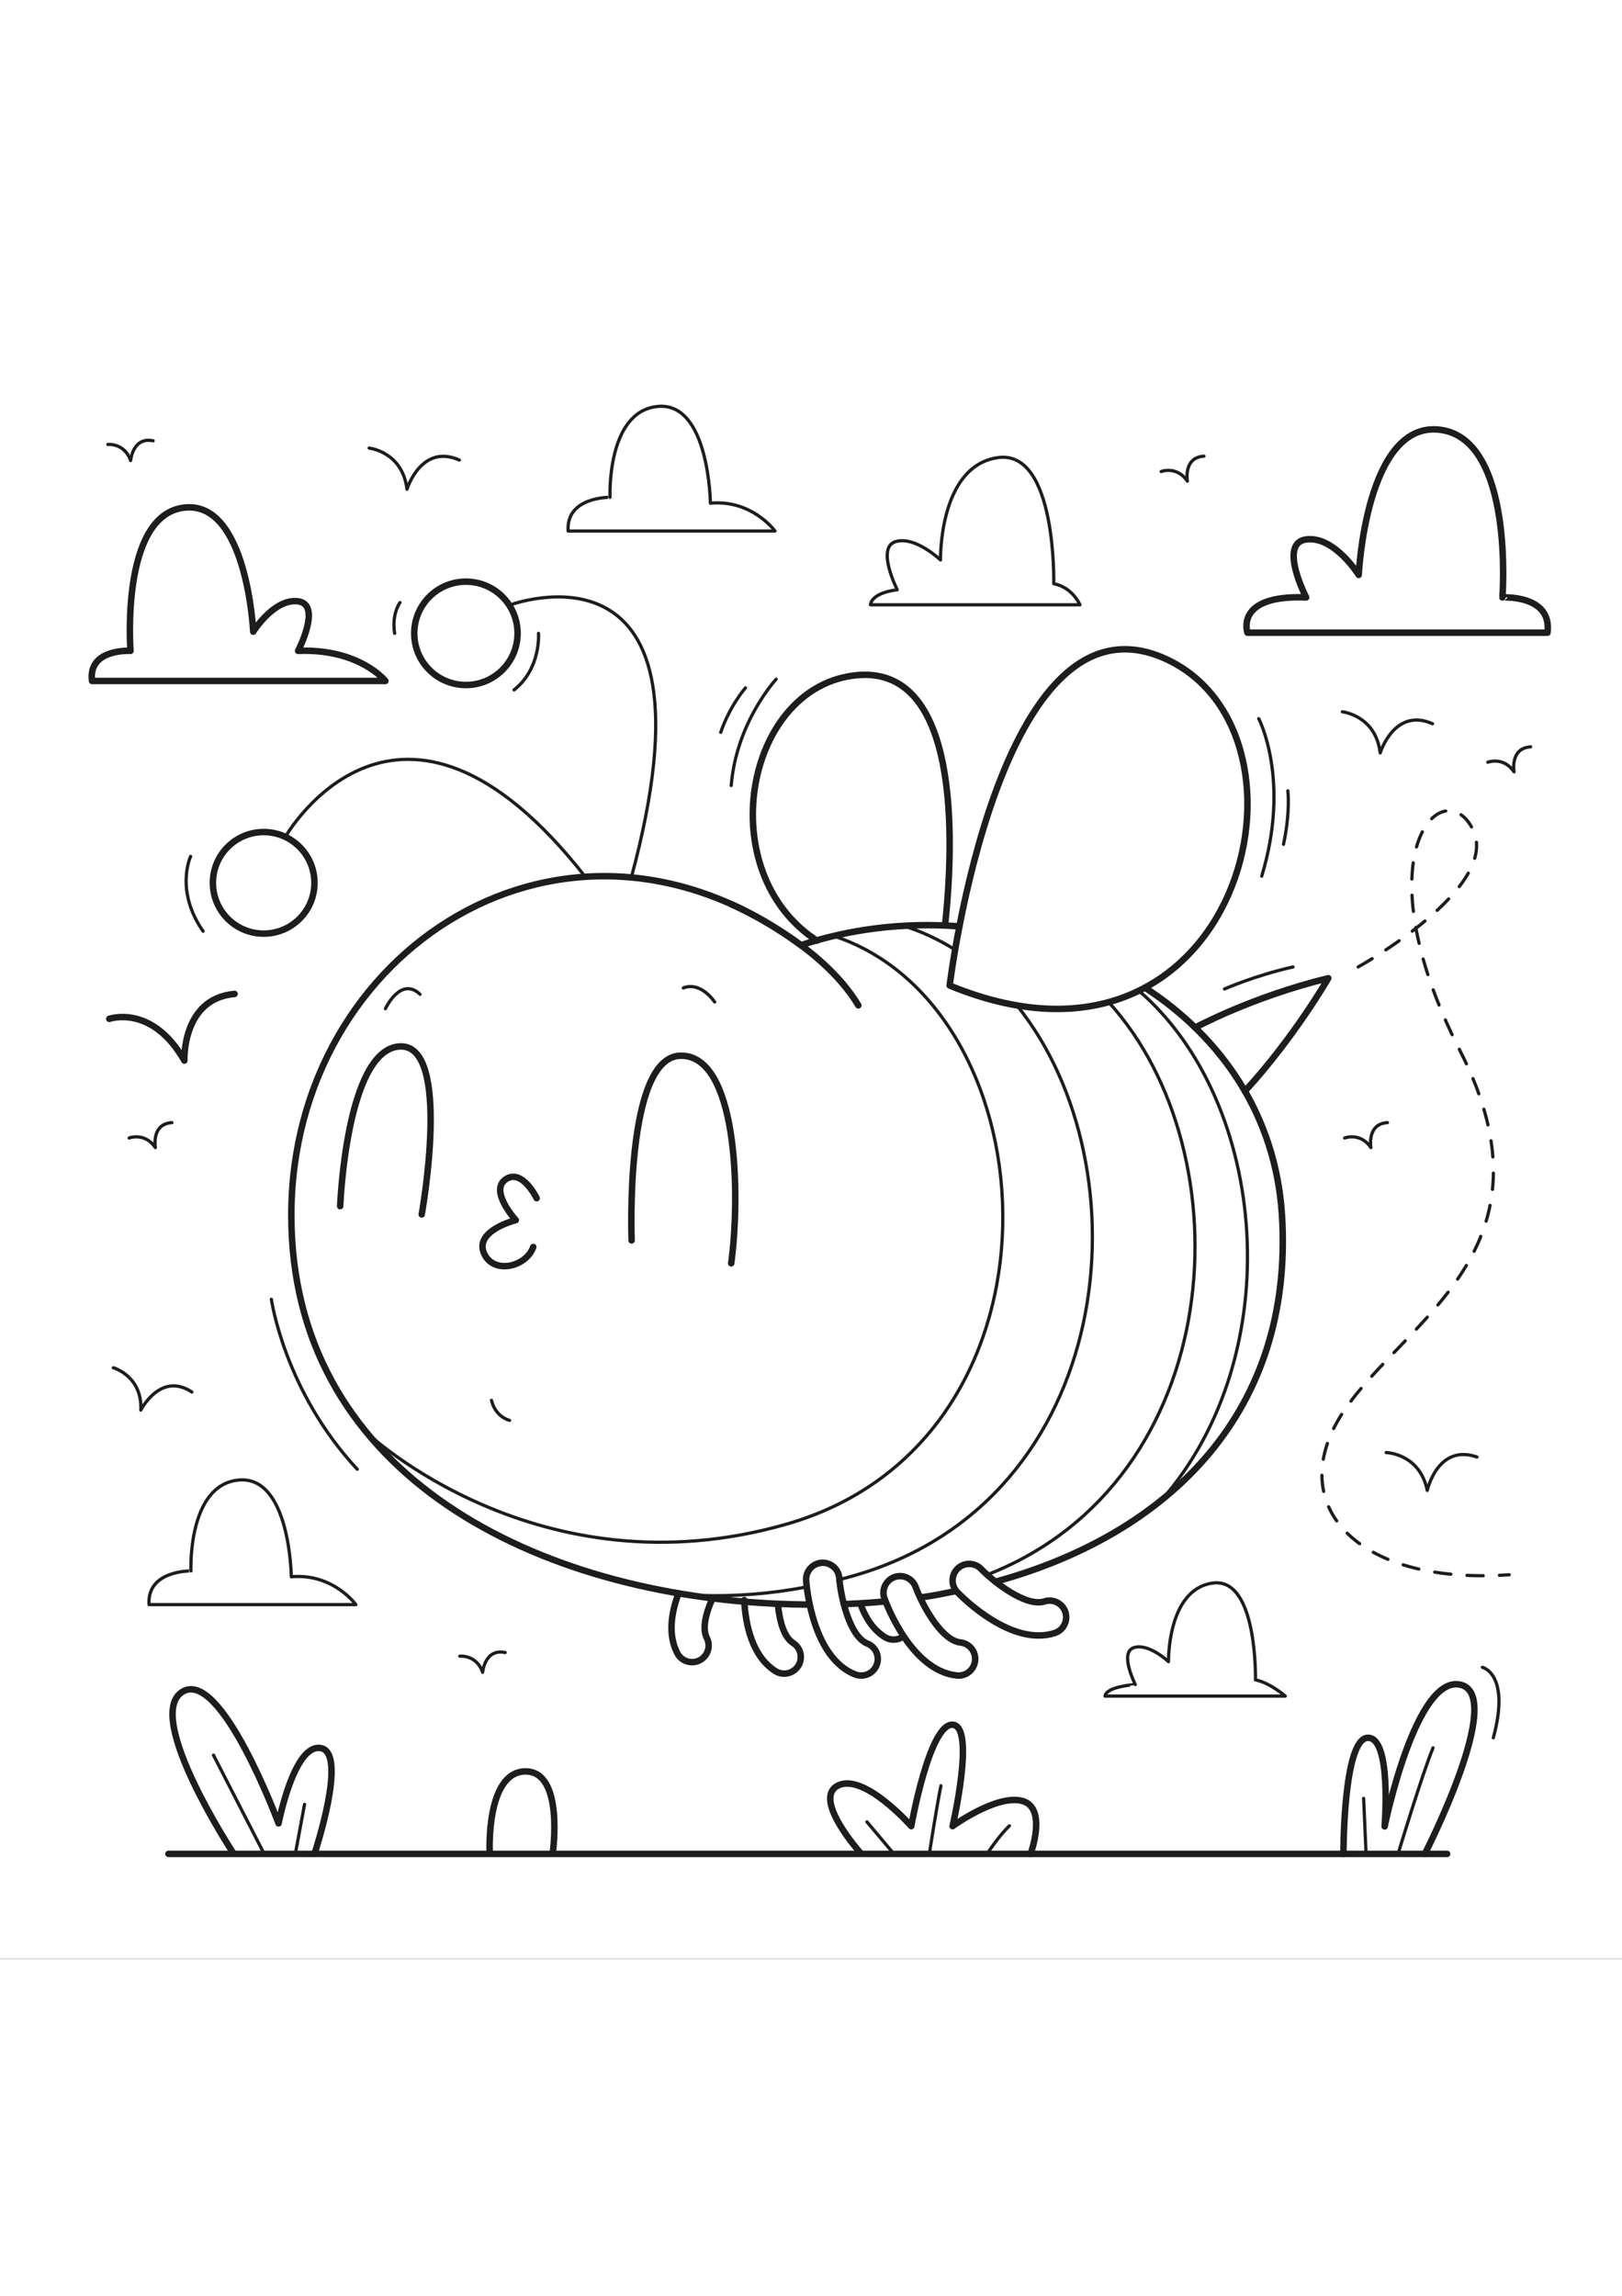 <?xml version="1.0" encoding="utf-8"?>
<!-- Generator: Adobe Illustrator 27.5.0, SVG Export Plug-In . SVG Version: 6.00 Build 0)  -->
<svg xmlns="http://www.w3.org/2000/svg" xmlns:xlink="http://www.w3.org/1999/xlink" viewBox="0 0 499.999 500" width="595" height="842" preserveAspectRatio="xMidYMid meet" data-scaled="true">
<rect x="0" y="0" width="499.999" height="500" fill="#808080" stroke="none"/>
<g id="BACKGROUND">
	<rect y="-0.109" style="fill:#FFFFFF;" width="500" height="500"/>
</g>
<g id="OBJECTS">
	<g id="BEE">
		<path style="fill:none;stroke:#1D1D1B;stroke-linecap:round;stroke-linejoin:round;stroke-miterlimit:10;" d="M175.138,59.875
			h63.75c0,0-7.001-9.727-19.899-8.586c0,0-0.368-31.287-16.214-29.813s-14.727,28.006-14.727,28.006S174.401,49.264,175.138,59.875
			z"/>
		<path style="fill:none;stroke:#1D1D1B;stroke-linecap:round;stroke-linejoin:round;stroke-miterlimit:10;" d="M45.951,390.747
			h63.75c0,0-7.001-9.727-19.899-8.586c0,0-0.368-31.287-16.214-29.813s-14.727,28.006-14.727,28.006S45.214,380.136,45.951,390.747
			z"/>
		<path style="fill:none;stroke:#1D1D1B;stroke-width:2;stroke-linecap:round;stroke-linejoin:round;stroke-miterlimit:10;" d="
			M28.369,106.088h90.434c0,0-7.954-10.044-26.913-9.282c0,0,7.418-14.306,0-15.267c-7.418-0.962-13.83,9.347-13.83,9.347
			s-1.924-40.765-21.48-38.201S40.23,96.806,40.23,96.806S27.086,96.013,28.369,106.088z"/>
		<path style="fill:none;stroke:#1D1D1B;stroke-width:2;stroke-linecap:round;stroke-linejoin:round;stroke-miterlimit:10;" d="
			M477.027,91.21h-92.478c0,0-4.106-11.761,18.095-10.869c0,0-8.686-16.752,0-17.878c8.686-1.126,16.194,10.946,16.194,10.946
			s2.252-47.736,25.153-44.733c22.9,3.003,19.146,51.665,19.146,51.665S478.529,79.413,477.027,91.21z"/>
		<path style="fill:none;stroke:#1D1D1B;stroke-width:2;stroke-linecap:round;stroke-linejoin:round;stroke-miterlimit:10;" d="
			M33.686,210.214c0,0,13.166-4.642,23.147,12.871c0,0-0.795-19.147,15.475-20.543"/>
		<path style="fill:none;stroke:#1D1D1B;stroke-linecap:round;stroke-linejoin:round;stroke-miterlimit:10;" d="M113.802,34.315
			c0,0,10.257,1.095,11.656,12.67c0,0,4.36-14.198,16.127-8.987"/>
		<path style="fill:none;stroke:#1D1D1B;stroke-linecap:round;stroke-linejoin:round;stroke-miterlimit:10;" d="M427.309,343.882
			c0,0,10.313,0.244,12.662,11.664c0,0,3.173-14.509,15.33-10.288"/>
		<path style="fill:none;stroke:#1D1D1B;stroke-linecap:round;stroke-linejoin:round;stroke-miterlimit:10;" d="M413.807,115.588
			c0,0,10.257,1.095,11.656,12.67c0,0,4.36-14.198,16.127-8.987"/>
		<path style="fill:none;stroke:#1D1D1B;stroke-linecap:round;stroke-linejoin:round;stroke-miterlimit:10;" d="M357.94,41.54
			c0,0,4.808-1.866,8.084,2.956c0,0-1.319-7.308,5.104-7.692"/>
		<path style="fill:none;stroke:#1D1D1B;stroke-linecap:round;stroke-linejoin:round;stroke-miterlimit:10;" d="M458.636,131.129
			c0,0,4.808-1.866,8.084,2.956c0,0-1.319-7.308,5.104-7.692"/>
		<path style="fill:none;stroke:#1D1D1B;stroke-linecap:round;stroke-linejoin:round;stroke-miterlimit:10;" d="M414.51,246.935
			c0,0,4.808-1.866,8.084,2.956c0,0-1.319-7.308,5.104-7.692"/>
		<path style="fill:none;stroke:#1D1D1B;stroke-linecap:round;stroke-linejoin:round;stroke-miterlimit:10;" d="M39.808,246.935
			c0,0,4.808-1.866,8.084,2.956c0,0-1.319-7.308,5.104-7.692"/>
		<path style="fill:none;stroke:#1D1D1B;stroke-linecap:round;stroke-linejoin:round;stroke-miterlimit:10;" d="M33.236,33.195
			c0,0,5.129-0.546,7.032,4.964c0,0,0.635-7.399,6.935-6.092"/>
		<path style="fill:none;stroke:#1D1D1B;stroke-linecap:round;stroke-linejoin:round;stroke-miterlimit:10;" d="M34.931,317.743
			c0,0,8.979,2.525,8.477,13.055c0,0,6.031-11.999,15.735-5.576"/>
		<path style="fill:none;stroke:#1D1D1B;stroke-linecap:round;stroke-linejoin:round;stroke-miterlimit:10;" d="M141.749,406.636
			c0,0,5.129-0.546,7.032,4.964c0,0,0.635-7.399,6.936-6.092"/>
		
			<line style="fill:none;stroke:#1D1D1B;stroke-width:2;stroke-linecap:round;stroke-linejoin:round;stroke-miterlimit:10;" x1="51.929" y1="467.567" x2="446.092" y2="467.567"/>
		<path style="fill:none;stroke:#1D1D1B;stroke-width:2;stroke-linecap:round;stroke-linejoin:round;stroke-miterlimit:10;" d="
			M72.002,467.47c0,0-27.741-42.153-15.852-49.808s29.722,40.511,29.722,40.511s4.756-24.785,13.078-23.199
			c8.322,1.585-1.981,32.496-1.981,32.496"/>
		<path style="fill:none;stroke:#1D1D1B;stroke-width:2;stroke-linecap:round;stroke-linejoin:round;stroke-miterlimit:10;" d="
			M150.95,466.902c0,0-1.126-24.613,10.981-24.749c12.107-0.135,8.447,25.28,8.447,25.28"/>
		<path style="fill:none;stroke:#1D1D1B;stroke-width:2;stroke-linecap:round;stroke-linejoin:round;stroke-miterlimit:10;" d="
			M414.126,467.567c0,0-0.061-35.393,7.447-35.774c7.508-0.381,5.256,27.309,5.256,27.309s9.573-47.044,23.463-43.655
			c13.89,3.389-11.075,52.12-11.075,52.12"/>
		
			<line style="fill:none;stroke:#1D1D1B;stroke-linecap:round;stroke-linejoin:round;stroke-miterlimit:10;" x1="81.391" y1="467.47" x2="65.812" y2="437.138"/>
		
			<line style="fill:none;stroke:#1D1D1B;stroke-linecap:round;stroke-linejoin:round;stroke-miterlimit:10;" x1="91.058" y1="467.47" x2="93.874" y2="452.304"/>
		<path style="fill:none;stroke:#1D1D1B;stroke-linecap:round;stroke-linejoin:round;stroke-miterlimit:10;" d="M430.959,467.567
			c0,0,7.602-25.08,10.793-32.682"/>
		
			<line style="fill:none;stroke:#1D1D1B;stroke-linecap:round;stroke-linejoin:round;stroke-miterlimit:10;" x1="421.104" y1="467.567" x2="420.354" y2="450.465"/>
		<path style="fill:none;stroke:#1D1D1B;stroke-linecap:round;stroke-linejoin:round;stroke-miterlimit:10;" d="M456.956,410.061
			c0,0,8.728,1.935,3.379,21.733"/>
		<path style="fill:none;stroke:#1D1D1B;stroke-linecap:round;stroke-linejoin:round;stroke-miterlimit:10;" d="M268.327,82.615
			h64.576c0,0-2.252-5.379-8.071-6.505c0,0,0.939-41.483-17.269-38.855C289.356,39.883,289.92,68.79,289.92,68.79
			s-7.885-7.508-13.891-5.631c-6.007,1.877,0.563,14.829,0.563,14.829S268.885,78.673,268.327,82.615z"/>
		<path style="fill:none;stroke:#1D1D1B;stroke-linecap:round;stroke-linejoin:round;stroke-miterlimit:10;" d="M340.628,418.935
			h55.577c0,0-4.729-4.129-9.197-4.994c0,0,0.721-31.848-13.258-29.83c-13.979,2.018-13.545,24.21-13.545,24.21
			s-6.053-5.764-10.665-4.323c-4.611,1.441,0.432,11.385,0.432,11.385S341.056,415.909,340.628,418.935z"/>
		<g>
			<path style="fill:none;stroke:#1D1D1B;stroke-width:2;stroke-linecap:round;stroke-linejoin:round;stroke-miterlimit:10;" d="
				M249.609,390.743c-3.567-0.023-7.129-0.117-10.678-0.285c-77.37-3.658-149.126-41.942-149.126-119.721
				c0-81.903,84.575-136.764,157.077-83.212c7.598-2.516,15.412-4.245,23.291-5.223c8.51-1.056,17.097-1.237,25.571-0.587"/>
			<path style="fill:none;stroke:#1D1D1B;stroke-width:2;stroke-linecap:round;stroke-linejoin:round;stroke-miterlimit:10;" d="
				M272.355,389.807c-4.03,0.366-8.112,0.626-12.239,0.778"/>
			<path style="fill:none;stroke:#1D1D1B;stroke-width:2;stroke-linecap:round;stroke-linejoin:round;stroke-miterlimit:10;" d="
				M294.108,386.687c-3.789,0.773-6.187,1.262-10.101,1.824"/>
			<path style="fill:none;stroke:#1D1D1B;stroke-width:2;stroke-linecap:round;stroke-linejoin:round;stroke-miterlimit:10;" d="
				M352.938,200.592c23.602,15.353,40.311,39.366,42.241,70.144c3.757,59.91-34.019,98.082-88.328,112.949"/>
			<path style="fill:none;stroke:#1D1D1B;stroke-width:2;stroke-linecap:round;stroke-linejoin:round;stroke-miterlimit:10;" d="
				M225.405,174.878c0,0,27.655,11.822,39.19,31.183"/>
			<path style="fill:none;stroke:#1D1D1B;stroke-width:2;stroke-linecap:round;stroke-linejoin:round;stroke-miterlimit:10;" d="
				M104.863,267.943c0,0,1.853-48.119,18.251-49.213s6.885,51.767,6.885,51.767"/>
			<path style="fill:none;stroke:#1D1D1B;stroke-width:2;stroke-linecap:round;stroke-linejoin:round;stroke-miterlimit:10;" d="
				M194.702,278.498c0,0-2.197-56.645,15.104-56.92s18.564,41.743,15.599,63.988"/>
			<path style="fill:none;stroke:#1D1D1B;stroke-width:2;stroke-linecap:round;stroke-linejoin:round;stroke-miterlimit:10;" d="
				M165.42,265.484c0,0-4.428-9.166-9.44-5.87c-5.358,3.523,3.021,12.633,3.021,12.633s-12.623,3.158-9.877,10.024
				c2.746,6.866,13.069,4.5,15.266-1.751"/>
			
				<circle style="fill:none;stroke:#1D1D1B;stroke-width:2;stroke-linecap:round;stroke-linejoin:round;stroke-miterlimit:10;" cx="81.281" cy="168.3" r="15.654"/>
			
				<circle style="fill:none;stroke:#1D1D1B;stroke-width:2;stroke-linecap:round;stroke-linejoin:round;stroke-miterlimit:10;" cx="143.622" cy="91.405" r="15.928"/>
			<path style="fill:none;stroke:#1D1D1B;stroke-linecap:round;stroke-linejoin:round;stroke-miterlimit:10;" d="M210.633,200.706
				c0,0,4.735-2.472,9.678,4.325"/>
			<path style="fill:none;stroke:#1D1D1B;stroke-linecap:round;stroke-linejoin:round;stroke-miterlimit:10;" d="M118.803,207.091
				c0,0,4.702-10.119,10.675-4.441"/>
			<path style="fill:none;stroke:#1D1D1B;stroke-linecap:round;stroke-linejoin:round;stroke-miterlimit:10;" d="M151.517,327.79
				c0,0,0.82,4.737,5.559,6.179"/>
			<path style="fill:none;stroke:#1D1D1B;stroke-linecap:round;stroke-linejoin:round;stroke-miterlimit:10;" d="M87.95,154.154
				c0,0,34.808-61.246,92.476,12.289"/>
			<path style="fill:none;stroke:#1D1D1B;stroke-linecap:round;stroke-linejoin:round;stroke-miterlimit:10;" d="M156.984,82.745
				c0,0,67.198-25.425,37.628,83.892"/>
			<path style="fill:none;stroke:#1D1D1B;stroke-linecap:round;stroke-linejoin:round;stroke-miterlimit:10;" d="M58.762,160.151
				c0,0-4.943,10.436,3.845,23.069"/>
			<path style="fill:none;stroke:#1D1D1B;stroke-linecap:round;stroke-linejoin:round;stroke-miterlimit:10;" d="M166.004,91.405
				c0,0,0.824,10.848-7.552,17.439"/>
			<path style="fill:none;stroke:#1D1D1B;stroke-linecap:round;stroke-linejoin:round;stroke-miterlimit:10;" d="M123.299,81.93
				c0,0-2.609,3.433-1.648,9.475"/>
			<path style="fill:none;stroke:#1D1D1B;stroke-width:2;stroke-linecap:round;stroke-linejoin:round;stroke-miterlimit:10;" d="
				M368.416,212.917c0,0,17.426-9.465,41.044-15.232c0,0-10.485,18.269-25.702,34.812"/>
			<path style="fill:none;stroke:#1D1D1B;stroke-linecap:round;stroke-linejoin:round;stroke-miterlimit:10;" d="M113.132,337.841
				c0,0,52.894,50.161,129.489,28.053c89.957-25.964,82.529-158.803,14.375-181.222"/>
			<path style="fill:none;stroke:#1D1D1B;stroke-linecap:round;stroke-linejoin:round;stroke-miterlimit:10;" d="M294.424,188.931
				c-4.717-2.967-9.798-5.388-15.229-7.175"/>
			<path style="fill:none;stroke:#1D1D1B;stroke-linecap:round;stroke-linejoin:round;stroke-miterlimit:10;" d="M258.265,383.165
				c1.677-0.427,3.365-0.885,5.063-1.375c81.149-23.422,90.502-125.635,50.148-175.718"/>
			<path style="fill:none;stroke:#1D1D1B;stroke-linecap:round;stroke-linejoin:round;stroke-miterlimit:10;" d="M212.43,387.794
				c10.038,0.532,20.726,0.074,31.975-1.745c1.352-0.219,2.713-0.457,4.081-0.716"/>
			<path style="fill:none;stroke:#1D1D1B;stroke-linecap:round;stroke-linejoin:round;stroke-miterlimit:10;" d="M304.305,381.545
				c74.5-29.1,79.902-129.898,37.449-176.479"/>
			<path style="fill:none;stroke:#1D1D1B;stroke-linecap:round;stroke-linejoin:round;stroke-miterlimit:10;" d="M272.328,389.518"
				/>
			<path style="fill:none;stroke:#1D1D1B;stroke-linecap:round;stroke-linejoin:round;stroke-miterlimit:10;" d="M358.068,358.52
				c39.48-45.061,32.892-122.603-7.002-156.969"/>
			<path style="fill:none;stroke:#1D1D1B;stroke-linecap:round;stroke-linejoin:round;stroke-miterlimit:10;" d="M377.466,201.015
				c0,0,9.269-4.119,21.112-6.797"/>
			<path style="fill:none;stroke:#1D1D1B;stroke-width:2;stroke-linecap:round;stroke-linejoin:round;stroke-miterlimit:10;" d="
				M292.74,199.941c0,0,15.076-123.888,66.405-100.747S381.869,236.694,292.74,199.941z"/>
			<path style="fill:none;stroke:#1D1D1B;stroke-width:2;stroke-linecap:round;stroke-linejoin:round;stroke-miterlimit:10;" d="
				M291.32,181.443c2.718-25.368,5.04-81.452-28.344-77.008c-33.557,4.467-43.492,60.665-11.163,81.676"/>
			<path style="fill:none;stroke:#1D1D1B;stroke-linecap:round;stroke-linejoin:round;stroke-miterlimit:10;" d="M239.26,105.548
				c0,0-12.263,13.182-13.855,32.749"/>
			<path style="fill:none;stroke:#1D1D1B;stroke-linecap:round;stroke-linejoin:round;stroke-miterlimit:10;" d="M229.786,108.225
				c0,0-4.737,5.355-7.621,13.697"/>
			<path style="fill:none;stroke:#1D1D1B;stroke-linecap:round;stroke-linejoin:round;stroke-miterlimit:10;" d="M388.022,117.7
				c0,0,9.917,18.826,0.916,48.547"/>
			<path style="fill:none;stroke:#1D1D1B;stroke-linecap:round;stroke-linejoin:round;stroke-miterlimit:10;" d="M396.991,139.945
				c0,0,0.824,6.385-1.339,16.478"/>
			<path style="fill:none;stroke:#1D1D1B;stroke-width:2;stroke-linecap:round;stroke-linejoin:round;stroke-miterlimit:10;" d="
				M266.458,412.518c-0.936,0.186-1.932,0.112-2.884-0.267c-12.935-5.147-14.893-26.486-15.073-28.903
				c-0.211-2.821,1.923-5.268,4.725-5.489c2.818-0.21,5.274,1.902,5.487,4.719c0.437,5.628,3.122,17.958,8.647,20.157
				c2.628,1.046,3.91,4.024,2.865,6.651C269.557,411.062,268.105,412.192,266.458,412.518z"/>
			<path style="fill:none;stroke:#1D1D1B;stroke-width:2;stroke-linecap:round;stroke-linejoin:round;stroke-miterlimit:10;" d="
				M239.839,391.069c0.501,4.868,1.826,9.698,4.66,11.513c2.382,1.525,3.076,4.692,1.551,7.074c-0.973,1.519-2.613,2.352-4.292,2.36
				c-0.954,0.005-1.919-0.257-2.781-0.809c-7.193-4.606-9.173-14.414-9.563-21.862"/>
			<path style="fill:none;stroke:#1D1D1B;stroke-width:2;stroke-linecap:round;stroke-linejoin:round;stroke-miterlimit:10;" d="
				M278.292,400.687c-0.834,0.549-1.81,0.84-2.799,0.845c-0.954,0.005-1.919-0.257-2.781-0.809c-3.597-2.303-5.89-5.907-7.333-9.865
				"/>
			<path style="fill:none;stroke:#1D1D1B;stroke-width:2;stroke-linecap:round;stroke-linejoin:round;stroke-miterlimit:10;" d="
				M219.675,388.735c-2.025,4.454-3.319,9.293-1.789,12.291c1.286,2.519,0.286,5.603-2.232,6.889
				c-1.607,0.82-3.443,0.711-4.897-0.129c-0.826-0.478-1.527-1.19-1.993-2.102c-2.882-5.645-1.84-12.313,0.287-18.085"/>
			<path style="fill:none;stroke:#1D1D1B;stroke-width:2;stroke-linecap:round;stroke-linejoin:round;stroke-miterlimit:10;" d="
				M297.807,412.064c-0.851,0.432-1.83,0.63-2.849,0.523c-13.844-1.46-21.496-21.477-22.322-23.755
				c-0.965-2.659,0.428-5.592,3.066-6.562c2.656-0.964,5.592,0.406,6.558,3.061c0.329,0.898,0.772,1.965,1.31,3.119
				c2.637,5.657,7.55,13.433,12.462,13.951c2.813,0.297,4.852,2.818,4.556,5.629C300.398,409.825,299.304,411.305,297.807,412.064z"
				/>
			<path style="fill:none;stroke:#1D1D1B;stroke-width:2;stroke-linecap:round;stroke-linejoin:round;stroke-miterlimit:10;" d="
				M327.518,397.862c-0.602,0.74-1.416,1.32-2.39,1.636c-13.242,4.296-28.372-10.879-30.053-12.624
				c-1.963-2.037-1.883-5.282,0.133-7.242c2.034-1.961,5.274-1.903,7.236,0.13c3.929,4.053,13.867,11.83,19.523,9.995
				c2.69-0.873,5.578,0.601,6.451,3.29C328.974,394.764,328.577,396.56,327.518,397.862z"/>
		</g>
		<path style="fill:none;stroke:#1D1D1B;stroke-linecap:round;stroke-linejoin:round;stroke-miterlimit:10;stroke-dasharray:5;" d="
			M418.679,194.218c0,0,44.299-24.555,35.289-42.481s-35.091,7.227-3.843,68.419s-17.277,82.966-35.999,111.122
			c-18.723,28.156,3.427,53.607,51.104,50.267"/>
		<path style="fill:none;stroke:#1D1D1B;stroke-width:2;stroke-linecap:round;stroke-linejoin:round;stroke-miterlimit:10;" d="
			M265.379,467.433c0,0-15.111-16.773-7.114-20.903c7.997-4.13,22.638,12.486,22.638,12.486s5.592-31.632,12.745-31.256
			c7.152,0.375,0,31.256,0,31.256s13.534-9.851,21.418-7.79s2.628,16.341,2.628,16.341"/>
		
			<line style="fill:none;stroke:#1D1D1B;stroke-linecap:round;stroke-linejoin:round;stroke-miterlimit:10;" x1="267.247" y1="457.699" x2="275.553" y2="467.567"/>
		<path style="fill:none;stroke:#1D1D1B;stroke-linecap:round;stroke-linejoin:round;stroke-miterlimit:10;" d="M286.472,467.567
			c0,0,2.314-14.936,3.581-20.99"/>
		<path style="fill:none;stroke:#1D1D1B;stroke-linecap:round;stroke-linejoin:round;stroke-miterlimit:10;" d="M304.305,467.567
			c0,0,3.321-5.27,6.853-8.648"/>
		<path style="fill:none;stroke:#1D1D1B;stroke-linecap:round;stroke-linejoin:round;stroke-miterlimit:10;" d="M83.656,296.647
			c0,0,3.942,28.156,26.467,52.37"/>
	</g>
</g>
</svg>
